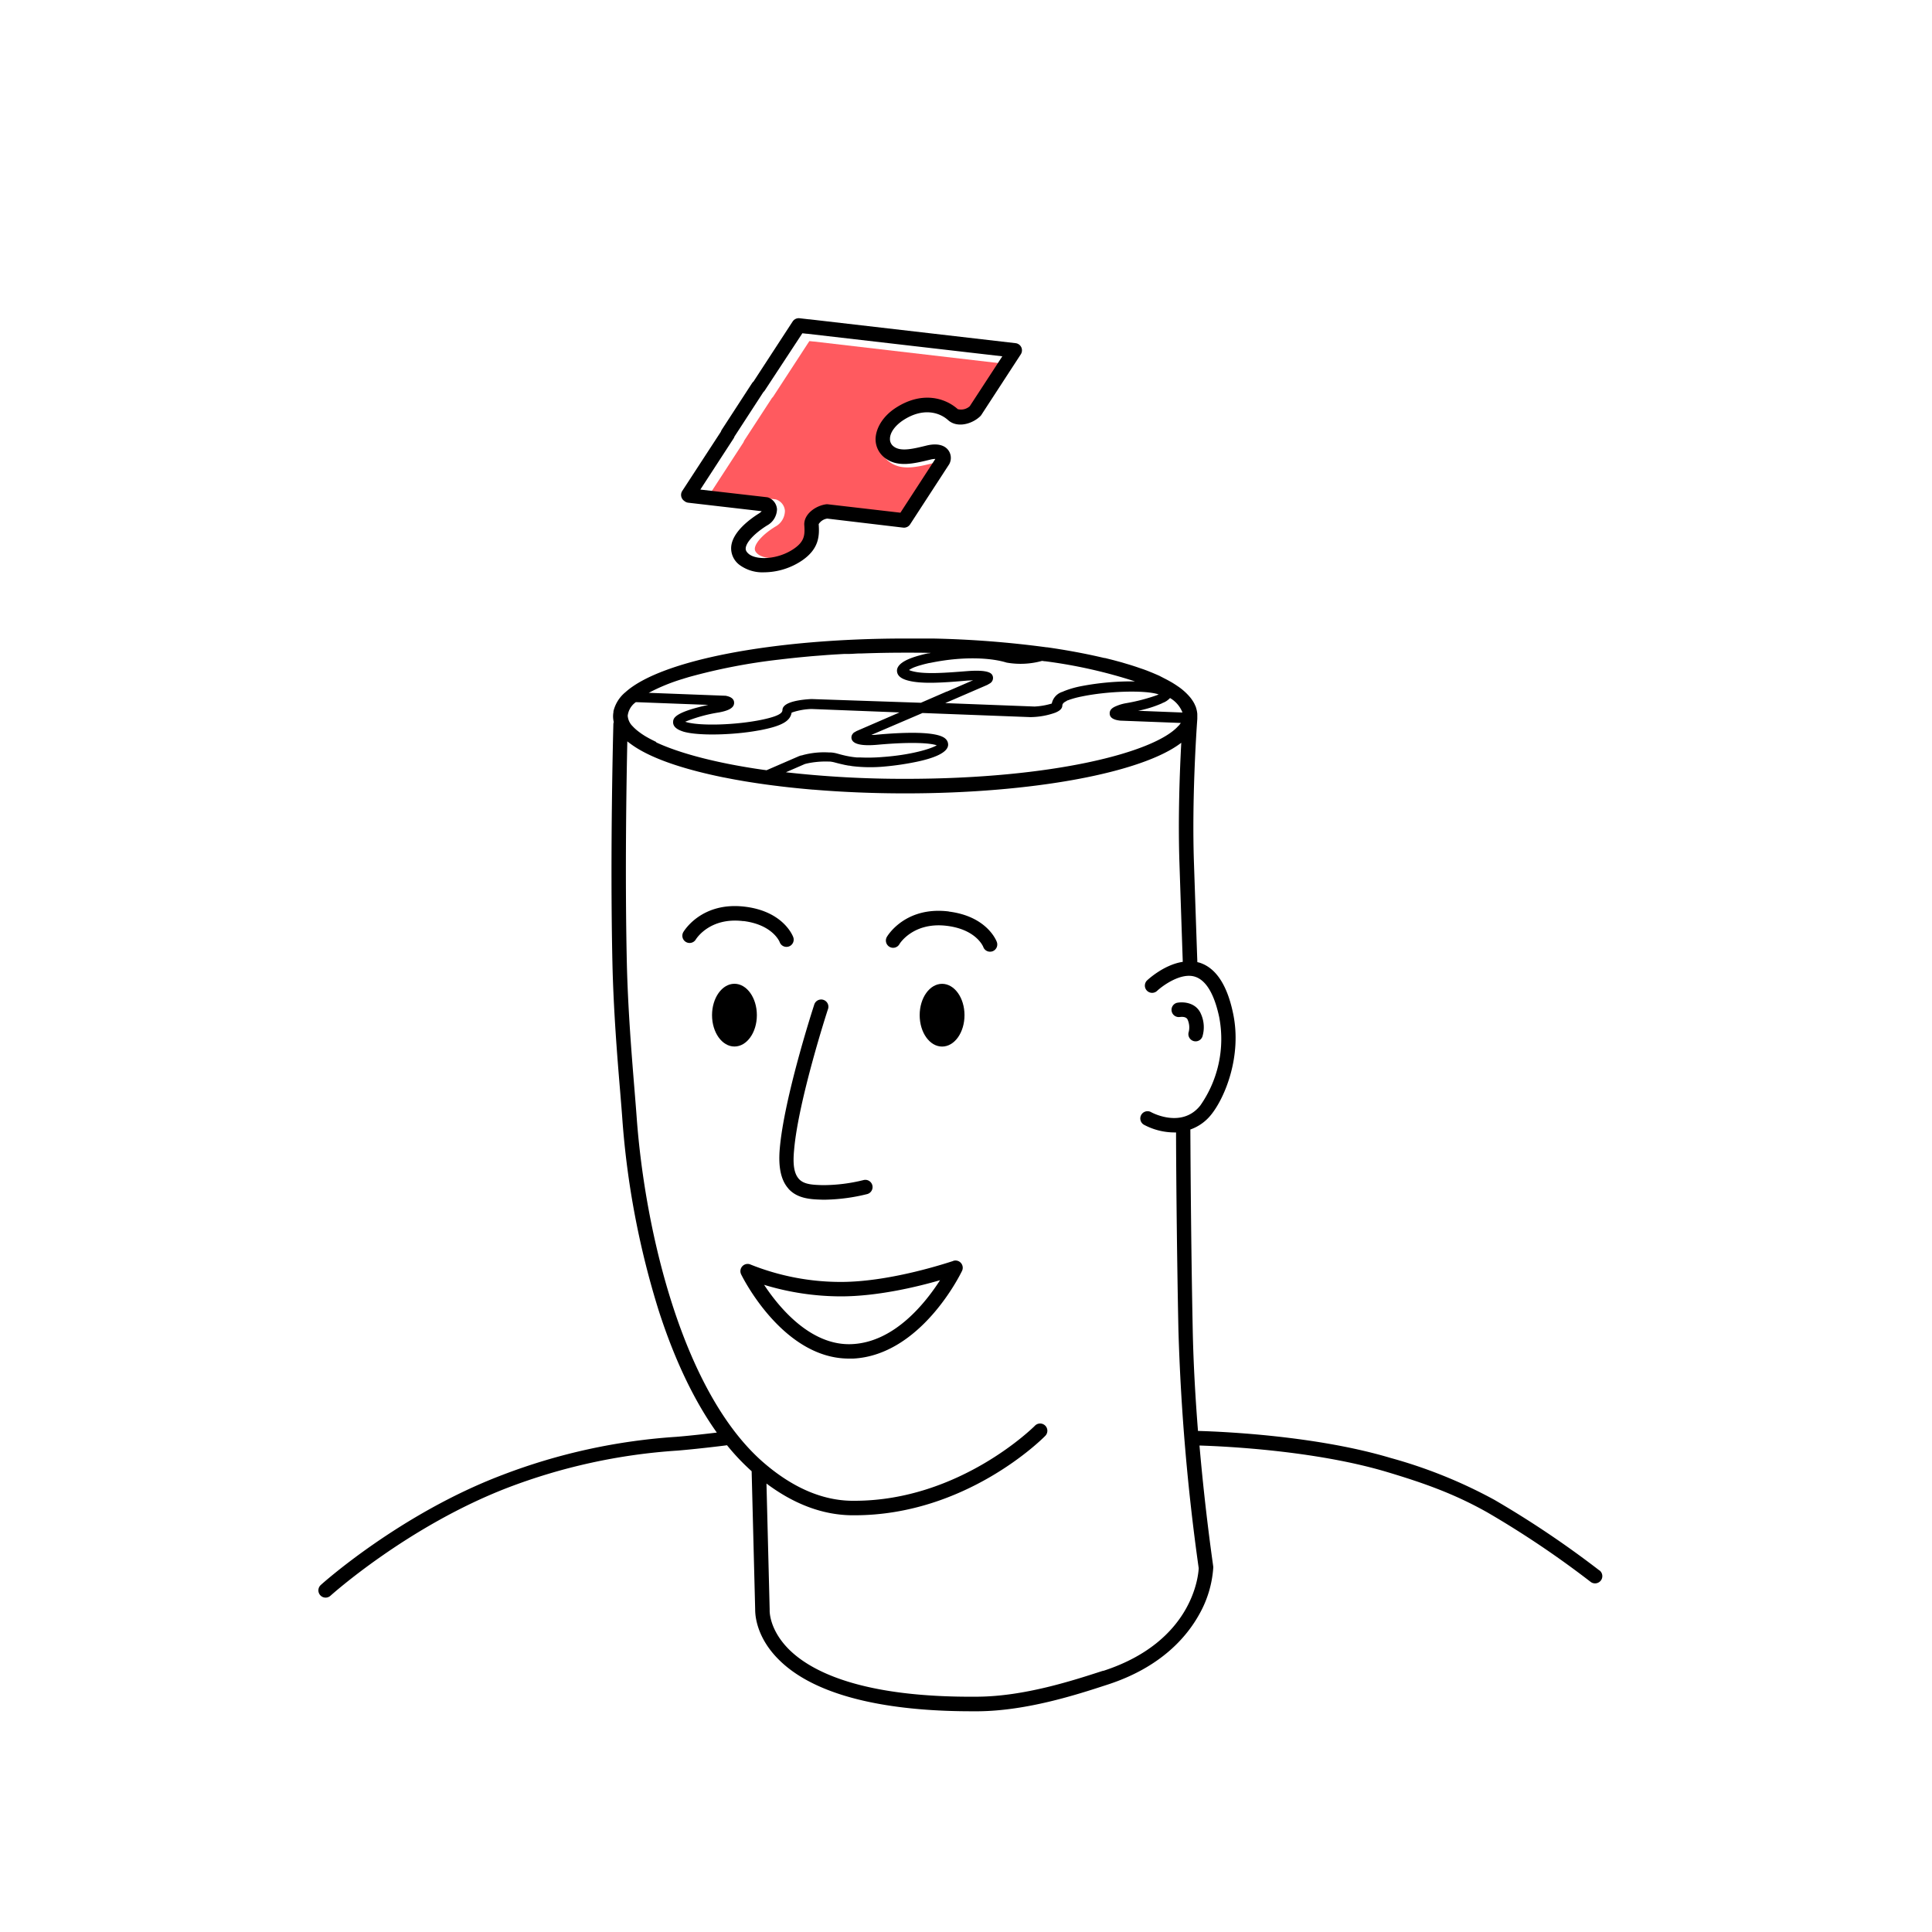 <svg id="Layer_1" data-name="Layer 1" xmlns="http://www.w3.org/2000/svg" viewBox="0 0 400 400"><defs><style>.cls-1{fill:#ff5a5f;}</style></defs><title>SUE Extra Variation Head Illustrations</title><path class="cls-1" d="M207.52,75.26l-6.5,10a2.61,2.61,0,0,1-2.39.59c-2.61-2.32-7.26-3.61-12.42-.23-2.42,1.58-3.91,3.83-4,6a4.66,4.66,0,0,0,1.93,4c2.48,1.87,5.65,1.1,9,.28a3.79,3.79,0,0,1,1-.12l-4.23,6.51-.06.09-2.68,4.13-14.47-1.68a1.53,1.53,0,0,0-.37,0c-2.22.31-4.5,2.06-4.35,4.17.14,1.94.07,3.23-2.08,4.71-3.15,2.15-7.42,2.32-9,1-.58-.49-.64-.86-.62-1.14.08-1.18,1.73-3,4.23-4.53a3.78,3.78,0,0,0,2-3.27,2.66,2.66,0,0,0-1.59-2.26,1.31,1.31,0,0,0-.45-.13l-13.22-1.53,6.63-10.2a1.63,1.63,0,0,0,.17-.38l5.79-8.89a1.28,1.28,0,0,0,.27-.31l7.46-11.45.86.09.1,0Z"/><path d="M331.11,325.12a202,202,0,0,0-21.72-14.6,100.31,100.31,0,0,0-21.46-8.66c-15.39-4.61-34.71-5.46-39.9-5.6-.52-6.6-.95-13.8-1.09-21-.37-18.23-.47-37.2-.49-41.41a9.5,9.5,0,0,0,4.37-3.15c2.8-3.52,6.31-12,4.5-20.78-1.23-6-3.59-9.55-7-10.62l-.42-.1c-.09-2.44-.32-9.18-.71-20.7-.43-13,.49-26.76.7-29.68v0s0-.1,0-.15,0-.23,0-.35v0s0,0,0,0v-.11h0s0-.09,0-.13V148a1,1,0,0,1,0-.17,5.48,5.48,0,0,0-.19-1.06l-.11-.38a2.83,2.83,0,0,0-.16-.36q-.1-.26-.24-.51l-.17-.29c-.13-.2-.27-.41-.42-.61l-.13-.17a12.3,12.3,0,0,0-2.64-2.38l-.09-.06c-.36-.25-.74-.49-1.14-.73h0c-.42-.24-.85-.48-1.3-.71l-.16-.08L240,139.9l-.48-.21-.89-.38-1.09-.44-.7-.26-1-.34-.46-.16c-.71-.24-1.44-.47-2.2-.69l0,0-1-.3-.78-.21-.89-.24-1.75-.44-.14,0c-4.46-1.06-8.78-1.78-11.8-2.21h-.13a207.5,207.5,0,0,0-23.54-1.82h-.42l-2.39,0h-1l-1.94,0c-27.28,0-50.56,4.47-57.91,11.11a7.33,7.33,0,0,0-2.48,3.94,1.16,1.16,0,0,0,0,.18,5.12,5.12,0,0,0-.08.87h0a5.46,5.46,0,0,0,.14,1.2,1.49,1.49,0,0,0-.08.43c0,.25-.72,25.86-.19,49.62.22,9.61,1,19.36,1.6,26.47.17,2.12.33,4,.45,5.71a175.58,175.58,0,0,0,7.56,39.71c3.29,10.18,7.32,18.59,12,25.16-2.08.25-5.56.65-8.39.88a123,123,0,0,0-36,7.89C82.82,313.4,66.57,328,66.41,328.16a1.5,1.5,0,0,0-.1,2.12,1.49,1.49,0,0,0,2.11.1c.16-.14,16-14.38,36.65-22.35a120.34,120.34,0,0,1,35.21-7.7c4.08-.34,9.52-1,10.24-1.11a46.1,46.1,0,0,0,5.1,5.38l.73,28.62c0,.7,0,5.28,4.51,10,8.62,9.07,26.3,11.08,40.2,11.08h1.59c10-.11,20.3-3.44,26.42-5.44l.25-.08c11.08-3.6,16.42-9.93,19-14.6a22.64,22.64,0,0,0,2.87-9.57,1.93,1.93,0,0,0,0-.24c0-.16-1.62-10.9-2.85-25.09,5.52.17,24,1.06,38.79,5.47,7.85,2.35,14.08,4.58,20.85,8.4a198.06,198.06,0,0,1,21.33,14.35,1.48,1.48,0,0,0,.93.32,1.5,1.5,0,0,0,.93-2.68M135.87,153.62l-1-.5-.25-.13c-.38-.2-.73-.4-1.07-.6l0,0c-.32-.2-.61-.39-.88-.58l-.23-.17c-.22-.16-.42-.32-.62-.48l-.16-.14a7.85,7.85,0,0,1-.65-.63,3.39,3.39,0,0,1-1.05-2.21h0a4,4,0,0,1,1.61-2.75l.07-.06,15,.57c-7.18,1.57-7.24,2.83-7.28,3.53-.06,1.32,1.57,1.81,2.11,2,2.28.68,6.9.76,11.43.33,1.37-.13,2.74-.31,4-.54q.65-.1,1.26-.24c4.32-.91,5.46-2,5.74-3.48a13.67,13.67,0,0,1,4.11-.75l18.23.71-8.72,3.78a2.38,2.38,0,0,0-.45.24l-.16.1s0,0-.05,0a.86.86,0,0,0-.17.15,1.77,1.77,0,0,0-.19.23,1.17,1.17,0,0,0-.14,1.11c.39,1,2.19,1.37,5.35,1.08,7.21-.65,11-.33,12.23.12-1.22.73-5.33,2-11.22,2.42a36.4,36.4,0,0,1-4.66.09c-.23,0-.46,0-.68,0l-.64-.07a18.79,18.79,0,0,1-2.1-.39c-.47-.11-.93-.24-1.4-.37a6.33,6.33,0,0,0-1.22-.2l-.34,0a17,17,0,0,0-5.35.51h0l-.37.11-.1,0a5.06,5.06,0,0,0-.66.24l-6.5,2.82-.46-.07h-.07c-9.39-1.33-17.11-3.32-22.12-5.61l-.18-.08M244,150.25l-.1.12c-4.92,5.41-25.89,10.88-56.46,10.88a217.48,217.48,0,0,1-24.73-1.36l3.91-1.7c.2-.06.42-.11.65-.16a18.22,18.22,0,0,1,4.2-.36l.33,0a6.7,6.7,0,0,1,.92.16c.47.13.94.25,1.42.36l.74.17.79.15c.27,0,.56.09.85.12a31.32,31.32,0,0,0,6.64.07,57.55,57.55,0,0,0,6.71-1c3.2-.68,6.35-1.78,6.43-3.47a1.64,1.64,0,0,0-.54-1.27c-1.68-1.61-8.62-1.36-14.16-.86l-.68.06h0l-.52,0L191,147.62l22.28.85a15.67,15.67,0,0,0,5.27-.94l.2-.1c.67-.3,1.13-.71,1.19-1.27,0-.28.07-.63.84-1L221,145l.09,0,.28-.11a19.17,19.17,0,0,1,2.59-.69c5.33-1.11,12.83-1.35,15.73-.49l.2.06-.16.07-.21.09a38.43,38.43,0,0,1-6.39,1.66,9,9,0,0,0-2.08.62c-.78.32-1.33.78-1.3,1.51,0,1.22,1.6,1.41,2.2,1.48l12.52.48c-.06.09-.13.19-.21.29s-.14.19-.23.29M205.54,140c-.16-.46-.5-1.42-5.32-1.05-4.55.36-8.85.69-11.36,0a3.67,3.67,0,0,1-.66-.23,6.17,6.17,0,0,1,1.46-.7l.34-.12.33-.1.63-.18.4-.11.5-.12.51-.12.08,0,.46-.09c7-1.4,12.58-.91,15.48,0a16.61,16.61,0,0,0,7.36-.35l.55.08h.13A102.53,102.53,0,0,1,235,141.08a55.14,55.14,0,0,0-11.24,1,20.21,20.21,0,0,0-3.13.88l-.31.12-.34.15a3.21,3.21,0,0,0-2.22,2.43h0a14.87,14.87,0,0,1-3.56.62l-18.5-.71,8.53-3.69a2.61,2.61,0,0,0,.5-.27h0a.65.65,0,0,0,.16-.09,1.3,1.3,0,0,0,.64-1.56m35.15,5.56s.05,0,.08,0a3.93,3.93,0,0,0,1.48-1,6,6,0,0,1,2.58,3l-9.19-.36a23.77,23.77,0,0,0,5.05-1.59M193,135.13l-.37.07-.27.06-.18,0-.43.09c-.45.1-.88.21-1.28.32l-.57.16-.35.11c-2.51.78-3.8,1.76-3.84,2.88,0,1,.73,1.67,2.28,2.08,2.77.74,7.06.47,12.39,0,.4,0,.75-.05,1.08-.06l-5.4,2.34-.06,0-5.18,2.25-.15.07h0L168,144.73c-1.76.09-5.86.46-6,2.2,0,.48-.13,1.21-4.21,2.07-5.33,1.12-12.84,1.35-15.74.49l-.19-.06a31.32,31.32,0,0,1,7-1.93c1.56-.3,3.15-.78,3.13-2,0-.77-.62-1.26-1.81-1.46H150l-15.68-.6a39.21,39.21,0,0,1,7.11-2.9c.23-.07.45-.15.68-.21l.42-.13a121.15,121.15,0,0,1,18.71-3.63l.83-.1,1.33-.15,1.12-.12,1.07-.11,2.34-.22.87-.07,1.43-.11,1-.08,1.5-.1,2.08-.12.89,0c.68,0,1.35-.07,2-.09l.52,0c2.94-.11,6-.17,9.08-.17H188c1.66,0,3.3,0,4.95.06M228.4,345.91l-.26.08c-6,1.94-15.93,5.18-25.52,5.29-24.32.26-34.92-5.31-39.48-10-3.92-4.06-3.8-7.79-3.79-7.94v-.13l-.66-26.06c5.73,4.29,11.66,6.5,17.64,6.57h.6c23,0,38.79-15.73,39.45-16.41a1.5,1.5,0,1,0-2.14-2.1c-.15.15-15.54,15.51-37.33,15.51h-.55c-6.1-.07-12.21-2.7-18.15-7.8-16.66-14.32-24.63-47.48-26.39-71.53-.12-1.67-.28-3.6-.45-5.73-.58-7.08-1.37-16.78-1.59-26.3-.41-18.43-.07-38,.1-45.87l.14.11c.22.18.47.36.72.54,4.48,3.24,12.17,5.41,19,6.8l.28.05,1.5.29.64.12,1.19.21.86.15,1,.16c1.89.3,3.84.58,5.86.82l.38.05q3.33.4,6.86.7h.11c6,.5,12.39.77,19,.77,26.29,0,49.05-4.24,57.15-10.48-.32,5.92-.69,15.58-.38,24.87.37,11.17.6,17.86.69,20.49-3.92.59-7.23,3.69-7.41,3.86a1.5,1.5,0,0,0,2.07,2.17c1.2-1.13,5-3.88,7.88-2.95s4.28,5,5,8.35a24,24,0,0,1-3.91,18.31c-3.81,4.8-10,1.5-10.22,1.36a1.5,1.5,0,0,0-1.46,2.62,13.49,13.49,0,0,0,6.26,1.6h.4c0,5.1.13,23.36.49,40.92a445.92,445.92,0,0,0,4.2,49.3c-.07,1.49-1.21,15.22-19.74,21.25"/><path d="M244.29,210.56c.06,0,1.29-.22,1.61.58a4,4,0,0,1,.23,2.45,1.5,1.5,0,0,0,.9,1.92,1.52,1.52,0,0,0,.51.09,1.5,1.5,0,0,0,1.41-1,6.7,6.7,0,0,0-.27-4.59c-1-2.48-3.68-2.65-5-2.39a1.5,1.5,0,0,0,.57,2.94"/><path d="M163.22,246.09c1.89,2.13,4.75,2.22,7,2.29h.8a38.74,38.74,0,0,0,8.57-1.17,1.5,1.5,0,0,0-.76-2.9,34.88,34.88,0,0,1-8.36,1.06h-.16c-2-.06-3.86-.12-4.9-1.28s-1.28-3.07-1-6c.86-10.18,6.92-28.92,7-29.11a1.5,1.5,0,1,0-2.85-.92c-.26.78-6.23,19.25-7.12,29.78-.33,3.83.26,6.53,1.79,8.24"/><path d="M156.7,210.18c0-3.59-2.08-6.5-4.64-6.5s-4.64,2.91-4.64,6.5,2.08,6.49,4.64,6.49,4.64-2.9,4.64-6.49"/><path d="M195.05,203.69c-2.57,0-4.64,2.9-4.64,6.49s2.07,6.5,4.64,6.5,4.64-2.91,4.64-6.5-2.08-6.49-4.64-6.49"/><path d="M196.45,188.71c-9-1.12-12.68,5-12.83,5.26a1.5,1.5,0,1,0,2.59,1.52c0-.05,2.83-4.68,9.86-3.8,6,.75,7.45,4.22,7.5,4.35a1.49,1.49,0,0,0,1.41,1,1.63,1.63,0,0,0,.52-.09,1.5,1.5,0,0,0,.88-1.93c-.08-.22-2-5.3-9.93-6.29"/><path d="M153.92,190.69c6,.75,7.45,4.22,7.5,4.35a1.49,1.49,0,0,0,1.4,1,1.64,1.64,0,0,0,.53-.09,1.5,1.5,0,0,0,.88-1.93c-.08-.22-2-5.3-9.93-6.29-9-1.13-12.68,5-12.83,5.26a1.5,1.5,0,0,0,2.58,1.53c.12-.19,2.92-4.68,9.87-3.81"/><path d="M197.37,261.07c-.13,0-12.55,4.34-23.25,4.34a50.28,50.28,0,0,1-18.68-3.58,1.5,1.5,0,0,0-2,2c.35.73,8.72,17.45,22.33,17.45l.9,0c14-.75,22.17-17.45,22.51-18.16a1.5,1.5,0,0,0-1.85-2.06m-20.82,17.22c-8.55.48-15.16-7.49-18.31-12.27a54.88,54.88,0,0,0,15.88,2.39c7.66,0,15.91-2,20.55-3.35-3,4.65-9.35,12.76-18.12,13.23"/><path d="M211.45,71.9a1.5,1.5,0,0,0-1.18-.85l-42.7-4.94-.1,0-1.93-.22a1.52,1.52,0,0,0-1.43.67L156,79a1.47,1.47,0,0,0-.29.32L149.42,89a1.84,1.84,0,0,0-.17.38l-8,12.27a1.51,1.51,0,0,0,.43,2.07,1.53,1.53,0,0,0,.81.36l15.21,1.76a2.7,2.7,0,0,1-.53.44c-2.08,1.3-5.59,3.95-5.79,7a4.3,4.3,0,0,0,1.73,3.68,8,8,0,0,0,5.09,1.53,14.27,14.27,0,0,0,7.85-2.44c3.51-2.41,3.63-5.06,3.45-7.54a2.52,2.52,0,0,1,1.77-1.14L187,109.24a1.51,1.51,0,0,0,1.43-.68l3.34-5.14.06-.09,4.66-7.17a1.59,1.59,0,0,0,.15-.29,2.69,2.69,0,0,0-.43-2.82c-.86-1-2.42-1.27-4.31-.82-2.89.71-5.39,1.32-6.84.23a1.87,1.87,0,0,1-.8-1.63c0-1.29,1.1-2.76,2.77-3.85,3.95-2.57,7.37-1.7,9.26,0s5,.82,6.69-.83a1.57,1.57,0,0,0,.2-.25l8.15-12.52A1.52,1.52,0,0,0,211.45,71.9ZM200.78,84.1a2.69,2.69,0,0,1-2.48.61c-2.71-2.41-7.53-3.74-12.89-.24-2.51,1.64-4,4-4.13,6.26a4.86,4.86,0,0,0,2,4.13c2.58,1.94,5.87,1.14,9.37.29a3.77,3.77,0,0,1,1-.13l-4.39,6.76-.06.09-2.78,4.28-15-1.74a1.7,1.7,0,0,0-.39,0c-2.3.32-4.67,2.14-4.51,4.33.14,2,.07,3.35-2.16,4.88-3.27,2.24-7.7,2.41-9.33,1.07-.6-.5-.66-.89-.64-1.18.08-1.22,1.8-3.07,4.39-4.7a3.93,3.93,0,0,0,2.09-3.39,2.79,2.79,0,0,0-1.65-2.35,1.42,1.42,0,0,0-.47-.13L145,101.36l6.88-10.58a1.38,1.38,0,0,0,.18-.39l6-9.23a1.4,1.4,0,0,0,.28-.32L166.12,69l.9.1.1,0,40.4,4.67Z"/></svg>